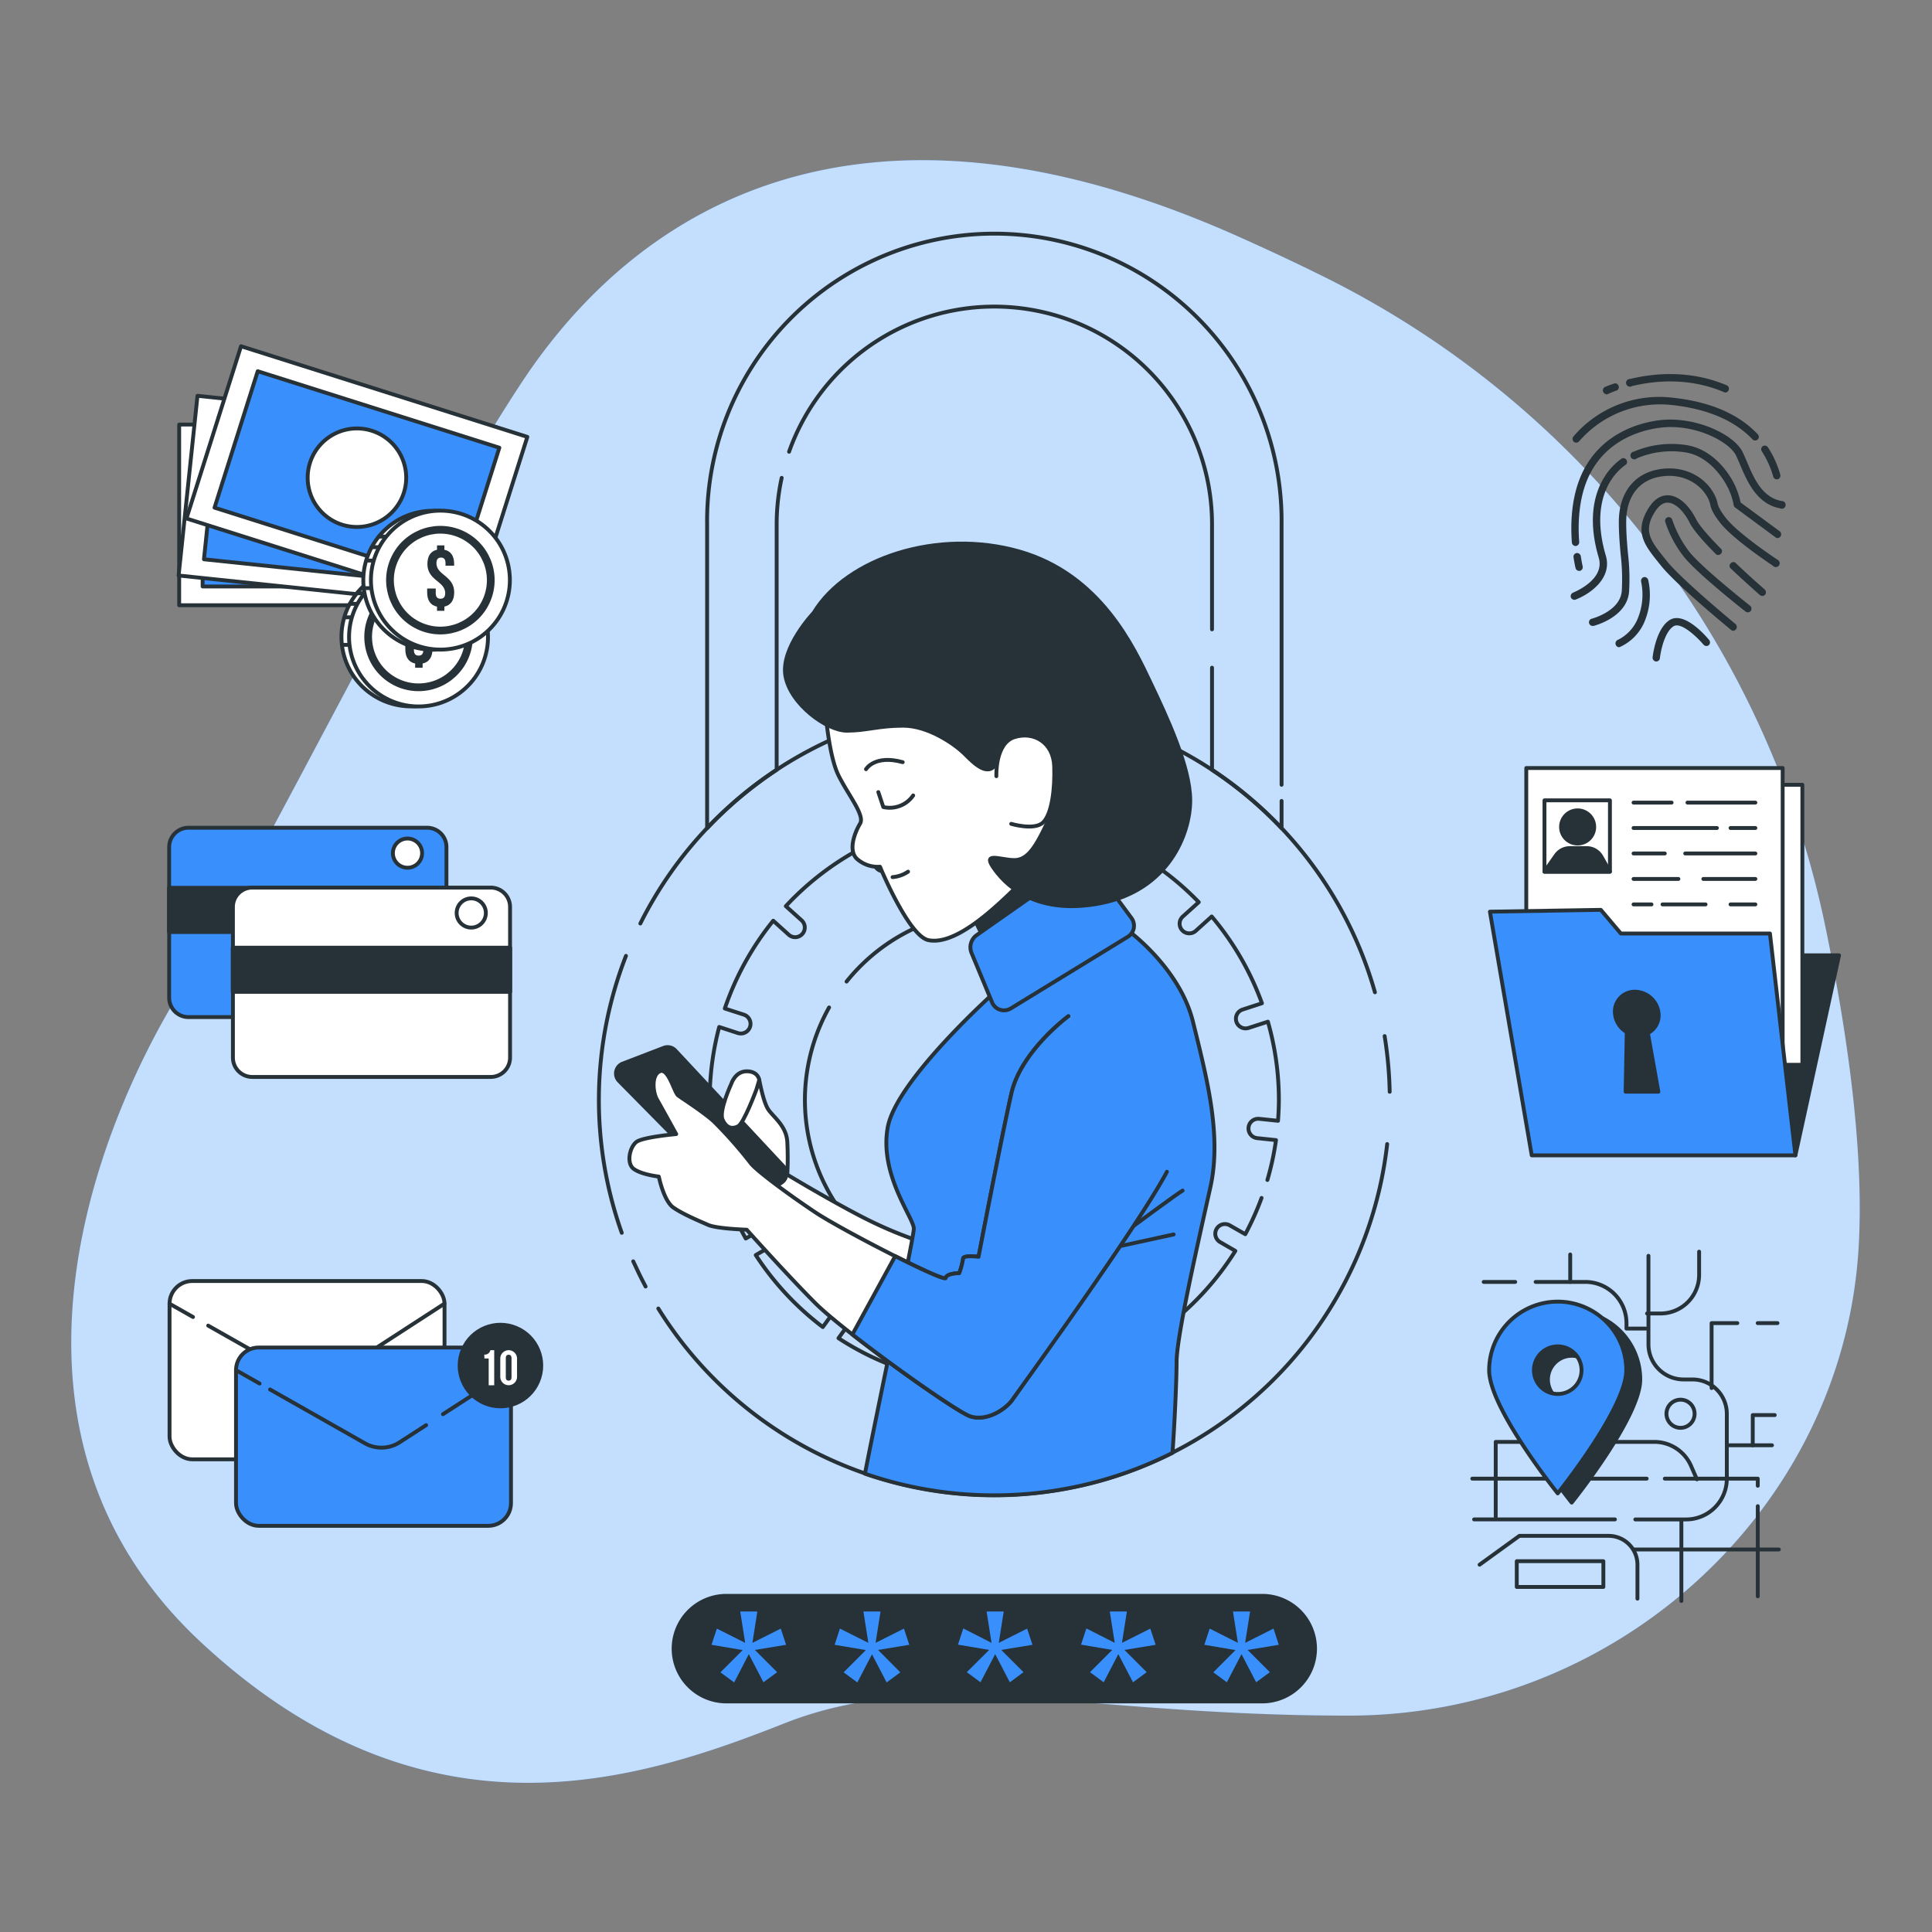 <svg xmlns="http://www.w3.org/2000/svg" viewBox="0 0 500 500"><rect x="0" y="0" width="500" height="500" fill="#808080" stroke="none"/><g id="freepik--background-simple--inject-33"><path d="M472.44,240a242.59,242.59,0,0,0-130-168.47Q331.86,66.29,320,61c-99-44-156-6-185,38S70,219,47,256-6,371,52,425s113,36,151,21,76-2,146-2,128-54,132-121C482.46,298.48,478.3,268.33,472.44,240Z" style="fill:#398FFC"></path><path d="M472.44,240a242.59,242.59,0,0,0-130-168.47Q331.86,66.29,320,61c-99-44-156-6-185,38S70,219,47,256-6,371,52,425s113,36,151,21,76-2,146-2,128-54,132-121C482.46,298.48,478.3,268.33,472.44,240Z" style="fill:#fff;opacity:0.7"></path></g><g id="freepik--Lock--inject-33"><path d="M355.83,256.8A102.38,102.38,0,0,0,165.72,239" style="fill:none;stroke:#263238;stroke-linecap:round;stroke-linejoin:round"></path><path d="M359.65,282.55a103.45,103.45,0,0,0-1.31-14.41" style="fill:none;stroke:#263238;stroke-linecap:round;stroke-linejoin:round"></path><path d="M170.37,338.64A102.36,102.36,0,0,0,359,296.08" style="fill:none;stroke:#263238;stroke-linecap:round;stroke-linejoin:round"></path><path d="M163.88,326.43c1,2.21,2.06,4.39,3.2,6.52" style="fill:none;stroke:#263238;stroke-linecap:round;stroke-linejoin:round"></path><path d="M162,247.38a102.74,102.74,0,0,0-1.09,71.67" style="fill:none;stroke:#263238;stroke-linecap:round;stroke-linejoin:round"></path><path d="M328,305.38a73.66,73.66,0,0,0,2.23-10.32l-4.87-.51a2.5,2.5,0,1,1,.52-5l4.87.51c.13-1.79.22-3.6.22-5.42a73.4,73.4,0,0,0-2.84-20.23l-5,1.62a2.63,2.63,0,0,1-.77.12,2.5,2.5,0,0,1-.77-4.88l5-1.63a73.58,73.58,0,0,0-13-22.45l-4.13,3.72a2.5,2.5,0,0,1-1.67.64,2.47,2.47,0,0,1-1.86-.82,2.5,2.5,0,0,1,.18-3.53l4.13-3.72a73.8,73.8,0,0,0-21.09-15.26l-2.35,5.29a2.51,2.51,0,0,1-2.29,1.48,2.42,2.42,0,0,1-1-.22,2.5,2.5,0,0,1-1.27-3.3l2.34-5.25A73.53,73.53,0,0,0,259.1,211v5.81a2.5,2.5,0,1,1-5,0v-5.77a73.34,73.34,0,0,0-25.44,5.71L231,222a2.5,2.5,0,0,1-1.27,3.3,2.42,2.42,0,0,1-1,.22,2.51,2.51,0,0,1-2.29-1.48l-2.3-5.17a73.88,73.88,0,0,0-20.77,15.64l4.08,3.67a2.5,2.5,0,0,1-1.67,4.36,2.47,2.47,0,0,1-1.67-.65l-4-3.61A73.85,73.85,0,0,0,187.58,261l4.92,1.59a2.5,2.5,0,0,1-.77,4.88,2.64,2.64,0,0,1-.78-.12l-4.82-1.57a73.71,73.71,0,0,0-2.46,18.91c0,2.27.12,4.51.32,6.73l4.77-.5a2.5,2.5,0,0,1,.52,5l-4.68.5A73,73,0,0,0,193,320.53l3.87-2.23a2.5,2.5,0,0,1,2.5,4.33l-3.78,2.18a74,74,0,0,0,17.35,18.63l2.47-3.4a2.5,2.5,0,0,1,4,2.94L217,346.32a73.42,73.42,0,0,0,23.32,10l.85-4a2.5,2.5,0,0,1,4.89,1l-.84,3.94a73.47,73.47,0,0,0,25.36-.21l-.85-4a2.5,2.5,0,1,1,4.89-1l.85,4a73.44,73.44,0,0,0,23.18-10.42l-2.51-3.45a2.5,2.5,0,1,1,4-2.94l2.49,3.43a74.19,74.19,0,0,0,17.08-18.94l-3.93-2.27a2.5,2.5,0,1,1,2.5-4.33l4,2.28a73.9,73.9,0,0,0,4.21-9.38" style="fill:none;stroke:#263238;stroke-linecap:round;stroke-linejoin:round"></path><path d="M214.57,260.73a49,49,0,1,0,4.52-6.7" style="fill:none;stroke:#263238;stroke-linecap:round;stroke-linejoin:round"></path><path d="M204.21,116.91a56.34,56.34,0,0,1,109.46,18.76v27.2" style="fill:none;stroke:#263238;stroke-linecap:round;stroke-linejoin:round"></path><path d="M331.67,203.1V135.67a74.34,74.34,0,1,0-148.67,0v78.67a102.6,102.6,0,0,1,18-15.11V135.67a56.25,56.25,0,0,1,1.3-12" style="fill:none;stroke:#263238;stroke-linecap:round;stroke-linejoin:round"></path><path d="M313.67,172.8v26.43a102.6,102.6,0,0,1,18,15.11v-7.06" style="fill:none;stroke:#263238;stroke-linecap:round;stroke-linejoin:round"></path></g><g id="freepik--Password--inject-33"><path d="M326.67,440.33H188a13.67,13.67,0,0,1-13.67-13.66h0A13.67,13.67,0,0,1,188,413H326.67a13.67,13.67,0,0,1,13.66,13.67h0A13.67,13.67,0,0,1,326.67,440.33Z" style="fill:#263238;stroke:#263238;stroke-linecap:round;stroke-linejoin:round"></path><path d="M192.85,425.17l-1.28-8.12H196l-1.28,8.12,7.34-3.69,1.38,4.19L195.36,427l5.76,5.76-3.54,2.61-3.79-7.28L190,435.41l-3.55-2.61,5.76-5.76-8.07-1.37,1.38-4.19Z" style="fill:#398FFC"></path><path d="M224.73,425.17l-1.28-8.12h4.43l-1.28,8.12,7.34-3.69,1.38,4.19L227.24,427,233,432.8l-3.54,2.61-3.79-7.28-3.79,7.28-3.55-2.61,5.76-5.76L216,425.67l1.37-4.19Z" style="fill:#398FFC"></path><path d="M256.61,425.17l-1.28-8.12h4.43l-1.28,8.12,7.34-3.69,1.38,4.19L259.12,427l5.76,5.76-3.54,2.61-3.79-7.28-3.8,7.28-3.54-2.61L256,427l-8.08-1.37,1.38-4.19Z" style="fill:#398FFC"></path><path d="M288.49,425.17l-1.28-8.12h4.43l-1.28,8.12,7.34-3.69,1.38,4.19L291,427l5.76,5.76-3.54,2.61-3.8-7.28-3.79,7.28-3.54-2.61,5.76-5.76-8.08-1.37,1.38-4.19Z" style="fill:#398FFC"></path><path d="M320.37,425.17l-1.28-8.12h4.43l-1.28,8.12,7.34-3.69,1.37,4.19L322.88,427l5.76,5.76-3.55,2.61-3.79-7.28-3.79,7.28L314,432.8l5.76-5.76-8.08-1.37,1.38-4.19Z" style="fill:#398FFC"></path></g><g id="freepik--GPS--inject-33"><line x1="417.94" y1="393.22" x2="381.5" y2="393.22" style="fill:none;stroke:#263238;stroke-linecap:round;stroke-linejoin:round"></line><path d="M426.62,325V347.9A9.08,9.08,0,0,0,435.7,357H438a8.9,8.9,0,0,1,8.9,8.91v16.77a10.55,10.55,0,0,1-10.55,10.55H423.22" style="fill:none;stroke:#263238;stroke-linecap:round;stroke-linejoin:round"></path><path d="M426.26,339.93h3.47a10,10,0,0,0,10-10v-6" style="fill:none;stroke:#263238;stroke-linecap:round;stroke-linejoin:round"></path><path d="M406.37,324.66v7.1h3.89a10.68,10.68,0,0,1,10.67,10.68v1.4h5" style="fill:none;stroke:#263238;stroke-linecap:round;stroke-linejoin:round"></path><line x1="392.14" y1="331.76" x2="383.98" y2="331.76" style="fill:none;stroke:#263238;stroke-linecap:round;stroke-linejoin:round"></line><line x1="406.37" y1="331.76" x2="397.42" y2="331.76" style="fill:none;stroke:#263238;stroke-linecap:round;stroke-linejoin:round"></line><line x1="435.14" y1="393.58" x2="435.14" y2="414.33" style="fill:none;stroke:#263238;stroke-linecap:round;stroke-linejoin:round"></line><line x1="447.58" y1="374.04" x2="458.59" y2="374.04" style="fill:none;stroke:#263238;stroke-linecap:round;stroke-linejoin:round"></line><polyline points="453.61 374.04 453.61 366.22 459.3 366.22" style="fill:none;stroke:#263238;stroke-linecap:round;stroke-linejoin:round"></polyline><line x1="454.89" y1="342.42" x2="460.01" y2="342.42" style="fill:none;stroke:#263238;stroke-linecap:round;stroke-linejoin:round"></line><polyline points="442.96 359.23 442.96 342.42 449.62 342.42" style="fill:none;stroke:#263238;stroke-linecap:round;stroke-linejoin:round"></polyline><path d="M382.92,404.94l10.3-7.46h23.09a7.46,7.46,0,0,1,7.46,7.46v8.79" style="fill:none;stroke:#263238;stroke-linecap:round;stroke-linejoin:round"></path><line x1="454.91" y1="389.79" x2="454.91" y2="413.12" style="fill:none;stroke:#263238;stroke-linecap:round;stroke-linejoin:round"></line><polyline points="430.85 382.67 446.87 382.67 454.91 382.67 454.91 384.51" style="fill:none;stroke:#263238;stroke-linecap:round;stroke-linejoin:round"></polyline><line x1="381.03" y1="382.67" x2="426.16" y2="382.67" style="fill:none;stroke:#263238;stroke-linecap:round;stroke-linejoin:round"></line><path d="M439.16,382.85l-1.52-3.48a10.37,10.37,0,0,0-9.5-6.21H387.09v19.38" style="fill:none;stroke:#263238;stroke-linecap:round;stroke-linejoin:round"></path><line x1="460.36" y1="401.01" x2="422.81" y2="401.01" style="fill:none;stroke:#263238;stroke-linecap:round;stroke-linejoin:round"></line><path d="M438.56,365.89a3.64,3.64,0,1,0-3.64,3.63A3.63,3.63,0,0,0,438.56,365.89Z" style="fill:none;stroke:#263238;stroke-linecap:round;stroke-linejoin:round"></path><rect x="392.54" y="404.04" width="22.41" height="6.66" style="fill:none;stroke:#263238;stroke-linecap:round;stroke-linejoin:round"></rect><path d="M406.77,339.28A17.75,17.75,0,0,0,389,357c0,9.8,17.75,31.87,17.75,31.87s17.75-22.07,17.75-31.87A17.75,17.75,0,0,0,406.77,339.28Zm0,23.91a6.16,6.16,0,1,1,6.16-6.16A6.16,6.16,0,0,1,406.77,363.19Z" style="fill:#263238;stroke:#263238;stroke-linecap:round;stroke-linejoin:round"></path><path d="M403.14,336.86a17.75,17.75,0,0,0-17.75,17.75c0,9.8,17.75,31.87,17.75,31.87s17.74-22.07,17.74-31.87A17.75,17.75,0,0,0,403.14,336.86Zm0,23.9a6.16,6.16,0,1,1,6.16-6.15A6.15,6.15,0,0,1,403.14,360.76Z" style="fill:#398FFC;stroke:#263238;stroke-linecap:round;stroke-linejoin:round"></path></g><g><polygon points="464.65 299 475.94 247.24 448.65 247.24 464.65 299" style="fill:#263238;stroke:#263238;stroke-linecap:round;stroke-linejoin:round"></polygon><rect x="400.1" y="203.1" width="66.35" height="72.47" style="fill:#fff;stroke:#263238;stroke-linecap:round;stroke-linejoin:round"></rect><rect x="395" y="198.76" width="66.35" height="72.47" style="fill:#fff;stroke:#263238;stroke-linecap:round;stroke-linejoin:round"></rect><rect x="399.71" y="207.13" width="16.94" height="18.46" style="fill:#fff;stroke:#263238;stroke-linecap:round;stroke-linejoin:round"></rect><line x1="436.71" y1="207.71" x2="454.29" y2="207.71" style="fill:none;stroke:#263238;stroke-linecap:round;stroke-linejoin:round"></line><line x1="422.76" y1="207.71" x2="432.61" y2="207.71" style="fill:none;stroke:#263238;stroke-linecap:round;stroke-linejoin:round"></line><line x1="447.86" y1="214.29" x2="454.29" y2="214.29" style="fill:none;stroke:#263238;stroke-linecap:round;stroke-linejoin:round"></line><line x1="422.76" y1="214.29" x2="444.34" y2="214.29" style="fill:none;stroke:#263238;stroke-linecap:round;stroke-linejoin:round"></line><line x1="436.13" y1="220.88" x2="454.29" y2="220.88" style="fill:none;stroke:#263238;stroke-linecap:round;stroke-linejoin:round"></line><line x1="422.76" y1="220.88" x2="430.85" y2="220.88" style="fill:none;stroke:#263238;stroke-linecap:round;stroke-linejoin:round"></line><line x1="440.82" y1="227.47" x2="454.29" y2="227.47" style="fill:none;stroke:#263238;stroke-linecap:round;stroke-linejoin:round"></line><line x1="422.76" y1="227.47" x2="434.37" y2="227.47" style="fill:none;stroke:#263238;stroke-linecap:round;stroke-linejoin:round"></line><line x1="447.86" y1="234.06" x2="454.29" y2="234.06" style="fill:none;stroke:#263238;stroke-linecap:round;stroke-linejoin:round"></line><line x1="430.26" y1="234.06" x2="441.4" y2="234.06" style="fill:none;stroke:#263238;stroke-linecap:round;stroke-linejoin:round"></line><line x1="422.76" y1="234.06" x2="427.4" y2="234.06" style="fill:none;stroke:#263238;stroke-linecap:round;stroke-linejoin:round"></line><circle cx="408.29" cy="214.01" r="4.29" style="fill:#263238;stroke:#263238;stroke-linecap:round;stroke-linejoin:round"></circle><path d="M414.43,221.69a4.36,4.36,0,0,0-3.78-2.2h-4.4a4.37,4.37,0,0,0-3.55,1.84l-3,4.26h16.94Z" style="fill:#263238;stroke:#263238;stroke-linecap:round;stroke-linejoin:round"></path><polygon points="385.59 235.94 396.41 299 464.65 299 458.06 241.59 419.47 241.59 414.29 235.47 385.59 235.94" style="fill:#398FFC;stroke:#263238;stroke-linecap:round;stroke-linejoin:round"></polygon><path d="M429.24,262.29a6.23,6.23,0,0,0-6.1-5.64,5.13,5.13,0,0,0-5.19,5.64A6.19,6.19,0,0,0,421,267.1l-.29,15.43h8.47l-2.71-15.18A5.13,5.13,0,0,0,429.24,262.29Z" style="fill:#263238;stroke:#263238;stroke-linecap:round;stroke-linejoin:round"></path></g><g id="freepik--Fingerprint--inject-33"><path d="M458.91,123.35a.94.94,0,0,0,.91.69,1.15,1.15,0,0,0,.26,0,1,1,0,0,0,.66-1.18,25.57,25.57,0,0,0-3.21-7.12,1,1,0,0,0-1.32-.28,1,1,0,0,0-.27,1.32A23.83,23.83,0,0,1,458.91,123.35Z" style="fill:#263238"></path><path d="M407.35,114.37a1,1,0,0,0,.58.19,1,1,0,0,0,.76-.37,27.75,27.75,0,0,1,24.09-9.36c9.13,1,16.11,4,20.72,8.83a.95.95,0,1,0,1.38-1.3c-4.93-5.22-12.3-8.39-21.9-9.42A29.2,29.2,0,0,0,407.17,113,1,1,0,0,0,407.35,114.37Z" style="fill:#263238"></path><path d="M461,129.64c-5-.93-7.16-6-8.9-10.15-.4-.93-.77-1.81-1.15-2.56-2.22-4.45-11.72-9-20.64-8.26-3.77.32-16.46,2.38-21.51,15.32-2.25,5.77-2.32,12.12-2,16.44a1,1,0,0,0,.95.88h.07a1,1,0,0,0,.88-1c-.32-4.12-.25-10.17,1.86-15.6,4.65-11.91,16.41-13.81,19.91-14.11,8.74-.75,17.09,3.84,18.77,7.21.35.7.71,1.55,1.09,2.46,1.82,4.28,4.3,10.16,10.32,11.27a1,1,0,1,0,.34-1.87Z" style="fill:#263238"></path><path d="M408.68,147.74l.23,0a1,1,0,0,0,.69-1.15s-.24-1-.49-2.66a1,1,0,0,0-1.09-.8.94.94,0,0,0-.79,1.08c.26,1.74.51,2.78.53,2.83A.94.94,0,0,0,408.68,147.74Z" style="fill:#263238"></path><path d="M460.64,137.54l-10.16-7.49a21.47,21.47,0,0,0-1-3.29c-1-2.86-5.45-10.52-13.24-11.6a24.86,24.86,0,0,0-13.4,1.72,1,1,0,1,0,.78,1.74A22.82,22.82,0,0,1,436,117.05c6.83.94,10.84,8,11.71,10.36a15.51,15.51,0,0,1,.94,3.17,1,1,0,0,0,.39.76l10.48,7.73a.9.9,0,0,0,.56.19,1,1,0,0,0,.57-1.72Z" style="fill:#263238"></path><path d="M415.58,143.78c-1.65-5.57-2.71-13.54,1.62-19.9a14.26,14.26,0,0,1,3.68-3.71,1,1,0,0,0-1.09-1.56,16.12,16.12,0,0,0-4.16,4.2c-3.76,5.52-4.41,13-1.88,21.51,1.72,5.8-6.57,9-6.66,9.07a1,1,0,0,0-.55,1.22,1,1,0,0,0,.89.62,1,1,0,0,0,.34-.06C411.25,153.85,417.36,149.78,415.58,143.78Z" style="fill:#263238"></path><path d="M459.85,144.75c-.1-.07-10.13-6.7-13.24-10.76-1.75-2.28-1.94-3.06-2.14-3.88a9.24,9.24,0,0,0-1.3-3c-2-3.3-6.84-6.77-13.68-5.68-6.6,1.06-10.54,6.17-10.54,13.67,0,3.09.24,5.76.47,8.35a54,54,0,0,1,.29,9.53c-.44,5.21-7.64,7.11-7.77,7.14a.95.95,0,0,0,.23,1.87l.23,0c.36-.09,8.65-2.24,9.2-8.83a55.61,55.61,0,0,0-.28-9.86c-.23-2.54-.46-5.17-.46-8.18,0-6.58,3.25-10.88,8.93-11.79,5.92-.94,10,2,11.76,4.8a7.14,7.14,0,0,1,1.07,2.49c.24,1,.49,2,2.48,4.58,3.3,4.31,13.28,10.91,13.7,11.19a1,1,0,1,0,1.05-1.59Z" style="fill:#263238"></path><path d="M431.38,145.2l-.48-.6c-3.68-4.58-5.7-7.1-2.7-12,1.05-1.72,2.23-2.57,3.48-2.51,1.86.07,4.05,2.11,5.59,5.18.87,1.74,3.13,4.43,6.91,8.24a1,1,0,0,0,1.35-1.35c-4.47-4.49-6-6.69-6.56-7.74-1.9-3.8-4.59-6.13-7.21-6.24-1.38-.05-3.4.49-5.18,3.43-3.7,6.07-1,9.49,2.83,14.21l.48.6c4,5,17.53,16.13,18.1,16.6a.94.94,0,0,0,.61.22,1,1,0,0,0,.6-1.69C449.06,161.41,435.26,150.05,431.38,145.2Z" style="fill:#263238"></path><path d="M449.05,145.57a1,1,0,0,0-1.31,1.38c4,3.81,7.68,7,7.72,7.05a1,1,0,0,0,.62.23.94.94,0,0,0,.72-.33,1,1,0,0,0-.09-1.34S453,149.35,449.05,145.57Z" style="fill:#263238"></path><path d="M452.93,156.77c-.13-.1-12.67-10-15.8-14.05a28.84,28.84,0,0,1-4.34-8.17.95.95,0,1,0-1.82.54,29.61,29.61,0,0,0,4.65,8.79c3.27,4.28,15.61,14,16.13,14.39a1,1,0,0,0,.59.2,1,1,0,0,0,.75-.36A1,1,0,0,0,452.93,156.77Z" style="fill:#263238"></path><path d="M432.13,160.45c-3.6,2.22-4.41,9.39-4.44,9.69a1,1,0,0,0,.85,1.05h.1a.94.94,0,0,0,.94-.85c.2-1.81,1.21-6.83,3.55-8.27,1.91-1.17,6,2.72,7.75,4.78a1,1,0,0,0,1.34.14,1,1,0,0,0,.13-1.34C441.7,164.87,436,158.09,432.13,160.45Z" style="fill:#263238"></path><path d="M425.4,149.36a1,1,0,0,0-.68,1.16,16.29,16.29,0,0,1-.71,9.14,10.61,10.61,0,0,1-5.44,6,1,1,0,0,0,.34,1.84,1,1,0,0,0,.33-.06,12.48,12.48,0,0,0,6.54-7,17.86,17.86,0,0,0,.78-10.33A1,1,0,0,0,425.4,149.36Z" style="fill:#263238"></path><path d="M422.34,99.92c5.89-1.42,14.81-2.3,23.89,1.59a.8.8,0,0,0,.37.08,1,1,0,0,0,.38-1.83c-9.56-4.09-18.92-3.18-25.09-1.69a1,1,0,1,0,.45,1.85Z" style="fill:#263238"></path><path d="M415.67,102.09a1,1,0,0,0,.4-.09,26.24,26.24,0,0,1,2.48-1,1,1,0,0,0-.62-1.8,25.88,25.88,0,0,0-2.67,1,1,1,0,0,0,.41,1.81Z" style="fill:#263238"></path></g><g id="freepik--Email--inject-33"><rect x="43.88" y="331.53" width="71.16" height="46.14" rx="5.87" style="fill:#fff;stroke:#263238;stroke-linecap:round;stroke-linejoin:round"></rect><path d="M53.88,343.07l23.36,13.24a8.66,8.66,0,0,0,9-.26L115,337.4" style="fill:none;stroke:#263238;stroke-linecap:round;stroke-linejoin:round"></path><line x1="43.88" y1="337.4" x2="49.95" y2="340.84" style="fill:none;stroke:#263238;stroke-linecap:round;stroke-linejoin:round"></line><rect x="61.08" y="348.74" width="71.16" height="46.14" rx="5.87" style="fill:#398FFC;stroke:#263238;stroke-linecap:round;stroke-linejoin:round"></rect><line x1="114.64" y1="365.99" x2="132.25" y2="354.6" style="fill:none;stroke:#263238;stroke-linecap:round;stroke-linejoin:round"></line><path d="M69.9,359.6l24.54,13.92a8.66,8.66,0,0,0,9-.27l6.84-4.42" style="fill:none;stroke:#263238;stroke-linecap:round;stroke-linejoin:round"></path><line x1="61.08" y1="354.6" x2="67.18" y2="358.06" style="fill:none;stroke:#263238;stroke-linecap:round;stroke-linejoin:round"></line><circle cx="129.51" cy="353.43" r="10.56" transform="translate(-246.53 336.82) rotate(-67.35)" style="fill:#263238;stroke:#263238;stroke-linecap:round;stroke-linejoin:round"></circle><path d="M125.33,350.56a1.41,1.41,0,0,0,1.57-1.14h1v9.08h-1.43v-6.93h-1.1Z" style="fill:#fff"></path><path d="M129.47,351.6a2.17,2.17,0,1,1,4.34,0v4.72a2.17,2.17,0,1,1-4.34,0Zm1.43,4.81c0,.65.29.9.74.9s.74-.25.74-.9v-4.9c0-.65-.28-.9-.74-.9s-.74.25-.74.9Z" style="fill:#fff"></path></g><g id="freepik--Cards--inject-33"><path d="M115.54,219.22v39a5,5,0,0,1-5,5H48.78a5,5,0,0,1-5-5v-39a5,5,0,0,1,5-5H110.5A5,5,0,0,1,115.54,219.22Z" style="fill:#398FFC;stroke:#263238;stroke-linecap:round;stroke-linejoin:round"></path><circle cx="105.46" cy="220.79" r="3.78" style="fill:#fff;stroke:#263238;stroke-linecap:round;stroke-linejoin:round"></circle><rect x="43.74" y="229.77" width="71.8" height="11.43" style="fill:#263238;stroke:#263238;stroke-linecap:round;stroke-linejoin:round"></rect><path d="M132,234.71v39a5,5,0,0,1-5,5H65.28a5,5,0,0,1-5-5v-39a5,5,0,0,1,5-5H127A5,5,0,0,1,132,234.71Z" style="fill:#fff;stroke:#263238;stroke-linecap:round;stroke-linejoin:round"></path><circle cx="121.96" cy="236.28" r="3.78" style="fill:#fff;stroke:#263238;stroke-linecap:round;stroke-linejoin:round"></circle><rect x="60.24" y="245.26" width="71.8" height="11.43" style="fill:#263238;stroke:#263238;stroke-linecap:round;stroke-linejoin:round"></rect></g><g id="freepik--Money--inject-33"><rect x="46.37" y="109.88" width="77.73" height="46.76" style="fill:#fff;stroke:#263238;stroke-linecap:round;stroke-linejoin:round"></rect><rect x="52.44" y="114.74" width="65.59" height="37.04" style="fill:#398FFC;stroke:#263238;stroke-linecap:round;stroke-linejoin:round"></rect><circle cx="85.24" cy="133.26" r="12.75" style="fill:#fff;stroke:#263238;stroke-linecap:round;stroke-linejoin:round"></circle><rect x="48.46" y="106.36" width="77.73" height="46.76" transform="translate(14.01 -8.4) rotate(5.99)" style="fill:#fff;stroke:#263238;stroke-linecap:round;stroke-linejoin:round"></rect><rect x="54.54" y="111.22" width="65.59" height="37.04" transform="translate(14.01 -8.4) rotate(5.99)" style="fill:#398FFC;stroke:#263238;stroke-linecap:round;stroke-linejoin:round"></rect><path d="M100,131.07a12.75,12.75,0,1,0-14,11.35A12.75,12.75,0,0,0,100,131.07Z" style="fill:#fff;stroke:#263238;stroke-linecap:round;stroke-linejoin:round"></path><rect x="53.5" y="100.25" width="77.73" height="46.76" transform="translate(41.63 -22.12) rotate(17.57)" style="fill:#fff;stroke:#263238;stroke-linecap:round;stroke-linejoin:round"></rect><rect x="59.58" y="105.11" width="65.59" height="37.04" transform="translate(41.63 -22.12) rotate(17.57)" style="fill:#398FFC;stroke:#263238;stroke-linecap:round;stroke-linejoin:round"></rect><path d="M104.53,127.48a12.75,12.75,0,1,0-16,8.31A12.77,12.77,0,0,0,104.53,127.48Z" style="fill:#fff;stroke:#263238;stroke-linecap:round;stroke-linejoin:round"></path><circle cx="106.35" cy="164.83" r="17.98" transform="translate(-33.9 27.68) rotate(-12.81)" style="fill:#fff;stroke:#263238;stroke-linecap:round;stroke-linejoin:round"></circle><line x1="94.48" y1="153.54" x2="92.51" y2="153.54" style="fill:none;stroke:#263238;stroke-linecap:round;stroke-linejoin:round"></line><line x1="92.36" y1="156.27" x2="90.54" y2="156.27" style="fill:none;stroke:#263238;stroke-linecap:round;stroke-linejoin:round"></line><line x1="91.15" y1="159.76" x2="89.48" y2="159.76" style="fill:none;stroke:#263238;stroke-linecap:round;stroke-linejoin:round"></line><line x1="90.69" y1="166.89" x2="88.72" y2="166.89" style="fill:none;stroke:#263238;stroke-linecap:round;stroke-linejoin:round"></line><circle cx="108.32" cy="164.83" r="17.98" transform="translate(-82.92 116.57) rotate(-42.52)" style="fill:#fff;stroke:#263238;stroke-linecap:round;stroke-linejoin:round"></circle><circle cx="108.32" cy="164.83" r="13.04" transform="translate(-24.4 18.93) rotate(-8.98)" style="fill:#fff;stroke:#263238;stroke-linecap:round;stroke-linejoin:round;stroke-width:2px"></circle><path d="M107.44,157v-1.12h1.93V157c1.67.34,2.53,1.62,2.53,3.66v.47h-2.23v-.62c0-1.07-.43-1.48-1.18-1.48s-1.18.41-1.18,1.48c0,3.09,4.61,3.24,4.61,7.52,0,2-.88,3.34-2.55,3.69v1.09h-1.93v-1.09c-1.69-.35-2.55-1.65-2.55-3.69v-1h2.23v1.18c0,1.07.47,1.46,1.22,1.46s1.22-.39,1.22-1.46c0-3.08-4.61-3.23-4.61-7.52C105,158.6,105.79,157.31,107.44,157Z" style="fill:#263238"></path><circle cx="112.01" cy="150.15" r="17.98" transform="translate(-32.61 31.09) rotate(-13.81)" style="fill:#fff;stroke:#263238;stroke-linecap:round;stroke-linejoin:round"></circle><line x1="100.14" y1="138.87" x2="98.17" y2="138.87" style="fill:none;stroke:#263238;stroke-linecap:round;stroke-linejoin:round"></line><line x1="98.02" y1="141.6" x2="96.2" y2="141.6" style="fill:none;stroke:#263238;stroke-linecap:round;stroke-linejoin:round"></line><line x1="96.8" y1="145.08" x2="95.14" y2="145.08" style="fill:none;stroke:#263238;stroke-linecap:round;stroke-linejoin:round"></line><line x1="96.35" y1="152.21" x2="94.38" y2="152.21" style="fill:none;stroke:#263238;stroke-linecap:round;stroke-linejoin:round"></line><circle cx="113.98" cy="150.15" r="17.98" transform="translate(-73.76 133.06) rotate(-47.6)" style="fill:#fff;stroke:#263238;stroke-linecap:round;stroke-linejoin:round"></circle><circle cx="113.98" cy="150.15" r="13.04" transform="translate(-68.21 198.59) rotate(-67.69)" style="fill:#fff;stroke:#263238;stroke-linecap:round;stroke-linejoin:round;stroke-width:2px"></circle><path d="M113.1,142.27v-1.12H115v1.12c1.68.34,2.53,1.62,2.53,3.66v.47h-2.23v-.62c0-1.07-.42-1.48-1.17-1.48s-1.18.41-1.18,1.48c0,3.09,4.6,3.24,4.6,7.52,0,2-.87,3.34-2.55,3.69v1.09H113.1V157c-1.7-.35-2.55-1.65-2.55-3.69v-1h2.22v1.18c0,1.07.48,1.46,1.23,1.46s1.22-.39,1.22-1.46c0-3.08-4.61-3.23-4.61-7.52C110.61,143.92,111.45,142.63,113.1,142.27Z" style="fill:#263238"></path></g><g id="freepik--Character--inject-33"><path d="M196.5,279.5s1,5.5,2.25,7.5,4.75,4.25,5,8.5a82.85,82.85,0,0,1,0,8.5s10.75,6.5,19.5,11a106.79,106.79,0,0,0,16.25,6.75L237,342.5s-26.5-18.5-32.75-24.25-12-12.25-13-12.5-9-11.25-9.25-12.5,3.75-3.75,5-3.5,2.75-2.75,3.5-5.25.75-5.5,2.5-5.5A14.62,14.62,0,0,1,196.5,279.5Z" style="fill:#fff;stroke:#263238;stroke-linecap:round;stroke-linejoin:round"></path><path d="M160.2,279.74l30.71,31.15a2.76,2.76,0,0,0,3.48.37l7.9-5.22a2.75,2.75,0,0,0,.49-4.17l-28-30a2.74,2.74,0,0,0-3-.69l-10.6,4.07A2.75,2.75,0,0,0,160.2,279.74Z" style="fill:#263238;stroke:#263238;stroke-linecap:round;stroke-linejoin:round"></path><path d="M223.85,381.39A102.52,102.52,0,0,0,303.44,376c.64-8.9,1.06-19.63,1.06-23.53,0-6.75,5.75-31.75,8.75-45.25s-1-28.5-4.5-42.75-17.25-24-17.25-24l-34,16.25s-25.5,22.75-27.75,35,6.75,23.5,6.75,26.25C236.5,320.27,227.11,364.53,223.85,381.39Z" style="fill:#398FFC;stroke:#263238;stroke-linecap:round;stroke-linejoin:round"></path><path d="M292.14,318.18s12.89-9.54,13.92-10.06" style="fill:none;stroke:#263238;stroke-linecap:round;stroke-linejoin:round"></path><line x1="289.56" y1="322.56" x2="303.74" y2="319.47" style="fill:none;stroke:#263238;stroke-linecap:round;stroke-linejoin:round"></line><polygon points="252.25 238 255.25 244.25 282.25 226.25 275 216.25 251 236.25 252.25 238" style="fill:#263238;stroke:#263238;stroke-linecap:round;stroke-linejoin:round"></polygon><path d="M278.9,223.65,252.78,242a3.85,3.85,0,0,0-1.34,4.64l5.31,12.78a3.34,3.34,0,0,0,4.83,1.57l30.3-18.55a3.35,3.35,0,0,0,.94-4.85L283,224.3A3,3,0,0,0,278.9,223.65Z" style="fill:#398FFC;stroke:#263238;stroke-linecap:round;stroke-linejoin:round"></path><path d="M213.57,183.52s.86,12,3.44,17.17,6.87,10.31,5.58,12.45-3.44,7.3-.43,9.45a8.08,8.08,0,0,0,5.58,1.72s7.43,18,12.55,19c8.89,1.81,22.66-14.29,24-14.72s12.45-8.16,13.31-18-4.3-24-8.59-25.76-13.31.42-21-2.58S215.29,171.92,213.57,183.52Z" style="fill:#fff;stroke:#263238;stroke-linecap:round;stroke-linejoin:round"></path><path d="M227.31,205l1.29,3.86a7.37,7.37,0,0,0,7.73-3" style="fill:none;stroke:#263238;stroke-linecap:round;stroke-linejoin:round"></path><path d="M224.12,199.07s2.22-3.84,9.5-1.82" style="fill:none;stroke:#263238;stroke-linecap:round;stroke-linejoin:round"></path><path d="M231,227a8.33,8.33,0,0,0,4-1.41" style="fill:none;stroke:#263238;stroke-linecap:round;stroke-linejoin:round"></path><path d="M210.57,158.61s-8.59,9-7.3,16.32S214,189.1,219.15,189.1s8.16-1.29,14.6-1.29,13.31,4.72,15.89,7.3,6,6,8.16,2.58.86-6.44,9.44-5.59,6.87,14.17,3.87,20.61-5.15,9.88-8.59,9.88-8.16-2.15-5.58,1.72,10.3,12.88,27.91,9.44,23.18-18,23.18-26.62-6-21.47-10.3-30.48-12.88-27.91-33.92-33.92S219.15,144.44,210.57,158.61Z" style="fill:#263238;stroke:#263238;stroke-linecap:round;stroke-linejoin:round"></path><path d="M257.86,200.88s-.4-8.48,4.65-10.1,10.1,1.42,10.31,7.48-.61,12.32-2.83,14.55-8.29.4-8.29.4" style="fill:#fff;stroke:#263238;stroke-linecap:round;stroke-linejoin:round"></path><path d="M276.5,263s-12.25,9-14.75,20-8.5,42.25-8.5,42.25-4-.5-4,.5a18.86,18.86,0,0,1-1,3.75s-3.25,0-3.5,1.25-27-12.5-33.75-17S195.75,303,194.25,301a113,113,0,0,0-9.5-10.75c-2.75-2.5-8.25-6-9.25-6.75s-2.5-7.25-4.75-6.25-1.75,5.5-.75,7.25,5,9,5,9-8.5.75-10.25,2-2.75,5.5-.75,7,6.5,2,6.5,2,1.25,6.25,3.75,8,6.75,3.5,9,4.5,10,1.25,10,1.25,10.5,11.75,17.75,19S246.75,365,251,366.5s9.25-1.75,11-4.25,31-43.75,38-57.5" style="fill:#fff;stroke:#263238;stroke-linecap:round;stroke-linejoin:round"></path><path d="M276.5,263s-12.25,9-14.75,20-8.5,42.25-8.5,42.25-4-.5-4,.5a18.86,18.86,0,0,1-1,3.75s-3.25,0-3.5,1.25c-.12.59-6.08-2.14-13.08-5.66L220.6,345.36c11.25,8.81,27.29,20,30.4,21.14,4.25,1.5,9.25-1.75,11-4.25s32.38-44.64,40-59" style="fill:#398FFC;stroke:#263238;stroke-linecap:round;stroke-linejoin:round"></path><path d="M195.75,282s-3.25,8.75-4.75,9.5-3,.5-4-1.75,2.25-9.25,2.25-9.25,1-3.25,4-3.25,3.25,2.25,3.25,2.25Z" style="fill:#fff;stroke:#263238;stroke-linecap:round;stroke-linejoin:round"></path></g></svg>